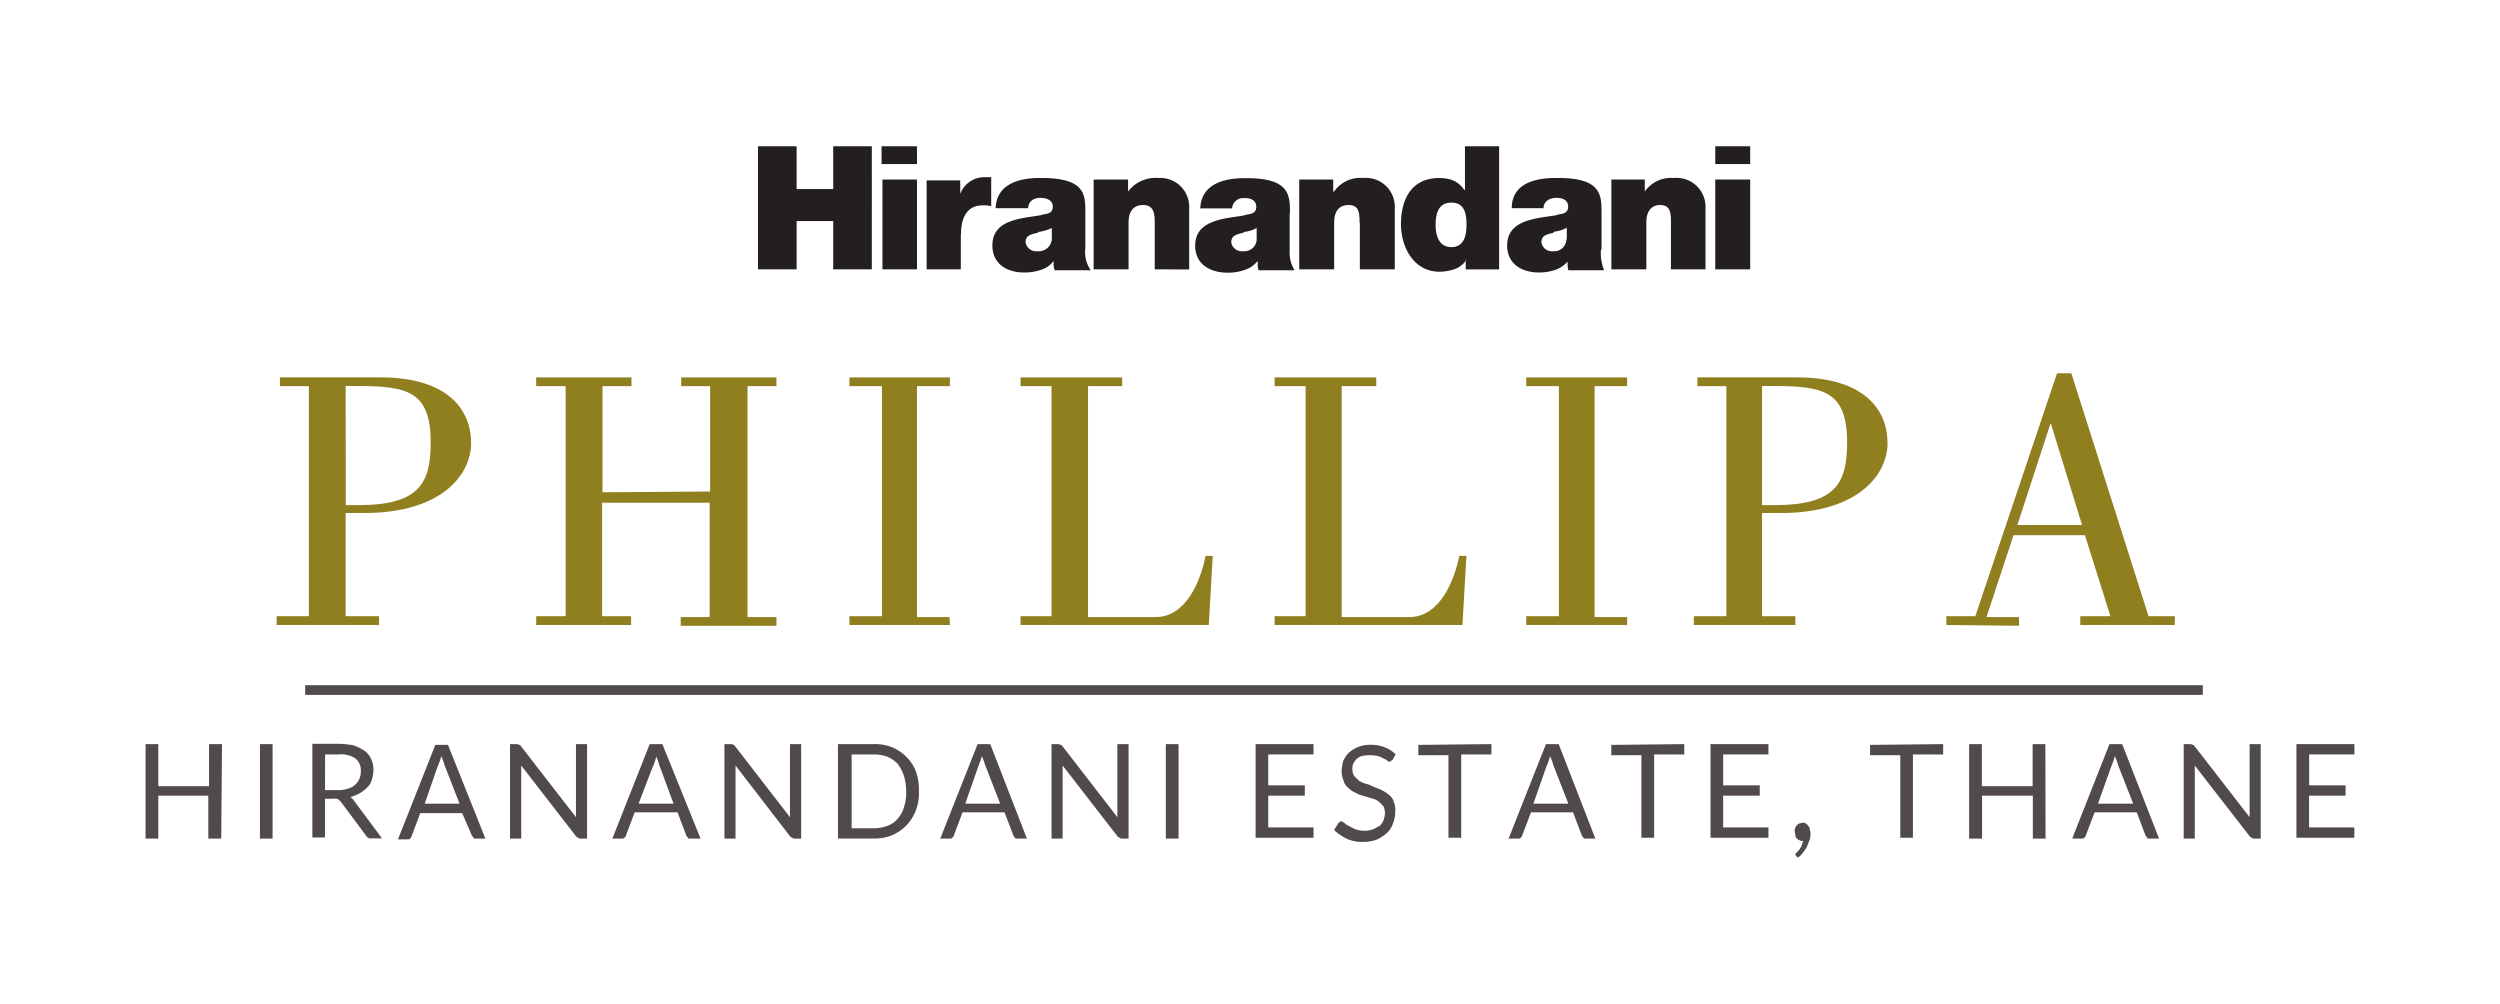 <svg id="Layer_1" data-name="Layer 1" xmlns="http://www.w3.org/2000/svg" viewBox="0 0 259 104"><defs><style>.cls-1{fill:none;stroke:#514a4c;stroke-miterlimit:10;}.cls-2{fill:#231f20;fill-rule:evenodd;}.cls-3{fill:#8f7f1f;}.cls-4{fill:#514a4c;}</style></defs><line class="cls-1" x1="31.62" y1="71.49" x2="228.21" y2="71.49"/><path class="cls-2" d="M86.32,27.9h4V15.15h-4v4.44H82.53V15.15h-4V27.9h4v-5h3.79ZM95,18.6H91.42v9.3H95Zm17.44,7.24V22.06c0-1.81.08-3.62-4.52-3.62h-.25c-2.14,0-4.44.66-4.52,3.13h3.37c0-.42.25-1,1.15-1.07h.16c.58,0,1.24.24,1.24.9s-.49.74-1,.82c-.08,0-.25.09-.33.09-1.89.33-4.93.41-4.93,3.12,0,1.89,1.48,2.8,3.29,2.8A5.12,5.12,0,0,0,107.7,28a2.57,2.57,0,0,0,1.4-.9h.08a1.65,1.65,0,0,0,.09.9H113a3.35,3.35,0,0,1-.58-2.14m-3.45-1.23a1.35,1.35,0,0,1-1.4,1.4h-.17a1.11,1.11,0,0,1-1.15-.91c0-.66.41-.82,1.24-1l.08-.09a4.45,4.45,0,0,0,1.4-.41v1Zm14.23,3.29V21.57A3,3,0,0,0,120,18.44a3.55,3.55,0,0,0-3.13,1.4h0V18.6H113.3v9.3h3.62V23.05c0-1.48.82-1.81,1.48-1.81,1.06,0,1.23.74,1.23,1.81V27.9Zm10.44-5.84c0-1.81,0-3.62-4.44-3.62h-.33c-2.14,0-4.44.66-4.52,3.13h3.29a1.16,1.16,0,0,1,1.23-1.07H129c.57,0,1.15.24,1.15.9s-.5.74-1,.82c-.08,0-.25.09-.33.09-1.89.33-5,.41-5,3.12,0,1.89,1.49,2.8,3.38,2.8a5.12,5.12,0,0,0,1.64-.25,2.89,2.89,0,0,0,1.4-.9h.08a1.75,1.75,0,0,0,.08.9h3.71a3.56,3.56,0,0,1-.5-2.05V22.06Zm-3.45,2.55a1.28,1.28,0,0,1-1.32,1.4h-.16a1.1,1.1,0,0,1-1.15-.91c0-.66.41-.82,1.23-1l.08-.09a3.4,3.4,0,0,0,1.32-.41v1Zm10.69-1.56V27.9h3.62V21.57a3,3,0,0,0-3.29-3.13,3.3,3.3,0,0,0-3,1.4h-.09V18.6H134.6v9.3h3.62V23.05c0-1.48.82-1.81,1.48-1.81,1.07,0,1.15.74,1.15,1.81m11,3.86h0v1h3.46V15.15h-3.54v4.52h-.08a2.62,2.62,0,0,0-1.4-1.07,5,5,0,0,0-1.15-.16c-3.21,0-4,2.63-4,4.77,0,2.39,1.31,4.94,4,4.94a5.06,5.06,0,0,0,1.23-.17,2.53,2.53,0,0,0,1.56-1.07m-1.56-1.31c-1.32,0-1.64-1.24-1.64-2.31s.24-2.3,1.64-2.3,1.56,1.23,1.56,2.3-.24,2.31-1.56,2.31m26.32,2.3V21.57a3,3,0,0,0-3.29-3.13,3.31,3.31,0,0,0-3,1.4h0V18.6h-3.46v9.3h3.62V23.05c0-1.48.83-1.81,1.4-1.81,1.07,0,1.15.74,1.15,1.81V27.9Zm-10.77-2.06V22.06c0-1.81,0-3.62-4.45-3.62h-.32c-2.14,0-4.53.58-4.53,3.13h3.29c0-.42.25-1,1.24-1.07h.16c.58,0,1.15.24,1.15.9s-.49.74-1,.82c-.08,0-.16.09-.32.09-1.9.33-5,.41-5,3.12,0,1.89,1.48,2.8,3.29,2.8A5.12,5.12,0,0,0,161,28a2.89,2.89,0,0,0,1.4-.9h0a3.47,3.47,0,0,0,.08.9h3.71a4.68,4.68,0,0,1-.33-2.14m-3.54-1.23c-.08.9-.58,1.4-1.32,1.4h-.16a1.1,1.1,0,0,1-1.15-.91c0-.66.41-.82,1.23-1L161,24a3.4,3.4,0,0,0,1.32-.41v1ZM177.7,27.9h3.62V18.6H177.7ZM95,15.15H91.33V17H95ZM177.7,17h3.62V15.15H177.7ZM99.56,24.28c0-2,.82-3,2.22-3a2.94,2.94,0,0,1,.91.08v-3h-.58a2.66,2.66,0,0,0-2.63,1.73h0V18.69H96V27.9h3.54V24.28Z"/><path class="cls-3" d="M29,39.09H39.35c7.16,0,9.46,3.45,9.46,6.82,0,3.13-2.88,7.24-11.11,7.24H35.81V63.84h3.46v.91H28.66v-.91H32V40H29Zm6.82,13.24h1.32c6.33,0,7.48-2.3,7.48-6.5,0-5.35-2.46-5.84-7.73-5.84H35.81Z"/><path class="cls-3" d="M73.57,50.93V40h-3v-.9h9.87V40h-3V63.93h3v.9H70.52v-.9h3V52.08H62.38V63.84h3v.91H55.55v-.91H58.6V40H55.55v-.9h9.87V40h-3V51l11.19-.08Z"/><path class="cls-3" d="M98.41,64.75H88v-.91h3.37V40H88v-.9H98.41V40H95V63.93h3.37Z"/><path class="cls-3" d="M105.73,64.75v-.91h3.21V40h-3.21v-.9h10.53V40h-3.54V63.93h7c3.21,0,4.69-3.87,5.18-6.34h.74l-.41,7.16Z"/><path class="cls-3" d="M132.05,64.75v-.91h3.21V40h-3.21v-.9h10.53V40H139V63.93h7c3.21,0,4.69-3.87,5.18-6.34h.74l-.41,7.16Z"/><path class="cls-3" d="M168.57,64.75H158.12v-.91h3.38V40h-3.38v-.9h10.45V40H165.2V63.93h3.37Z"/><path class="cls-3" d="M175.73,39.09h10.36c7.16,0,9.46,3.45,9.46,6.82,0,3.13-2.88,7.24-11.1,7.24h-1.9V63.84H186v.91H175.48v-.91h3.37V40h-3v-.9Zm6.82,13.24h1.32c6.33,0,7.49-2.3,7.49-6.5,0-5.35-2.47-5.84-7.74-5.84h-1.07Z"/><path class="cls-3" d="M201.64,64.75v-.91h3l8.47-25.17h1.48l8,25.17h2.72v.91h-9.79v-.91h3.12L216,55.45h-7.4l-2.8,8.48h3.37v.9l-7.56-.08ZM215.7,54.39l-3.21-10.45h-.08L209,54.39Z"/><path class="cls-4" d="M22.9,86.88H21.58V82.43H16.4v4.45H15.08V77.09H16.4v4.36h5.26V77.09H23l-.08,9.79Z"/><path class="cls-4" d="M28.24,86.88H26.93V77.09h1.31Z"/><path class="cls-4" d="M33.67,82.76v4H32.36v-9.7h2.71a8.43,8.43,0,0,1,1.56.16,5,5,0,0,1,1.16.58,2,2,0,0,1,.65.82,2.55,2.55,0,0,1,.25,1.15,4.26,4.26,0,0,1-.16,1,1.76,1.76,0,0,1-.5.82,4.27,4.27,0,0,1-.74.58,5.39,5.39,0,0,1-1,.41,1.08,1.08,0,0,1,.41.41l2.88,3.87H38.44a.51.51,0,0,1-.49-.25l-2.63-3.54-.25-.24c-.08-.09-.24-.09-.41-.09Zm0-.9h1.4a2.89,2.89,0,0,0,1-.17,1.55,1.55,0,0,0,.74-.41,1.8,1.8,0,0,0,.57-1.4,1.53,1.53,0,0,0-.57-1.31,2.7,2.7,0,0,0-1.73-.41h-1.4Z"/><path class="cls-4" d="M50.29,86.88h-1c-.08,0-.24,0-.24-.09s-.17-.16-.17-.24l-1-2.31H43.54l-.9,2.39c0,.08-.08.16-.17.25a.29.29,0,0,1-.24.08h-1l3.87-9.79h1.31ZM44,83.26h3.61l-1.56-4a5.42,5.42,0,0,0-.33-.91c-.08.17-.08.33-.16.5s-.08.33-.17.41Z"/><path class="cls-4" d="M53.83,77.17c.08,0,.08.08.16.16l5.68,7.33V77.09h1.15v9.79h-.66a.29.29,0,0,1-.25-.09c-.08,0-.16-.08-.24-.16L54,79.31v7.57H52.84V77.09h.66C53.66,77.09,53.74,77.17,53.83,77.17Z"/><path class="cls-4" d="M72.58,86.88H71.51c-.08,0-.25,0-.25-.09s-.16-.16-.16-.24l-.91-2.39H65.75l-.9,2.39c0,.08-.08.16-.17.24a.27.27,0,0,1-.24.09h-1l3.87-9.79h1.31Zm-6.42-3.62h3.62l-1.48-4A5.42,5.42,0,0,0,68,78.4c-.08.17-.08.33-.16.5s-.08.33-.17.41Z"/><path class="cls-4" d="M76,77.17c.09,0,.09.08.17.16l5.67,7.33V77.09H83v9.79h-.66a.29.29,0,0,1-.25-.09c-.08,0-.16-.08-.25-.16L76.2,79.31v7.57H75.05V77.09h.66A.47.47,0,0,1,76,77.17Z"/><path class="cls-4" d="M95.2,82a4.85,4.85,0,0,1-1.32,3.54,4.69,4.69,0,0,1-1.48,1,5.06,5.06,0,0,1-2,.33H86.81V77.09h3.62a4.88,4.88,0,0,1,2,.33,4.5,4.5,0,0,1,1.48,1,4.19,4.19,0,0,1,1,1.57A5.55,5.55,0,0,1,95.2,82Zm-1.32,0a5.42,5.42,0,0,0-.24-1.64A4.38,4.38,0,0,0,93,79.14a3.22,3.22,0,0,0-1.07-.74,4,4,0,0,0-1.4-.24h-2.3v7.65h2.3a4,4,0,0,0,1.4-.25A2.49,2.49,0,0,0,93,84.82a3,3,0,0,0,.66-1.23A4.63,4.63,0,0,0,93.88,82Z"/><path class="cls-4" d="M106.39,86.88h-1c-.08,0-.25,0-.25-.09s-.16-.16-.16-.24l-.91-2.39H99.72l-.9,2.39c0,.08-.08.16-.17.24a.27.27,0,0,1-.24.09h-1l3.87-9.79h1.31ZM100,83.26h3.62l-1.56-4a8.07,8.07,0,0,0-.33-.91c-.08.17-.08.33-.17.5s-.08.33-.16.41Z"/><path class="cls-4" d="M109.92,77.17c.09,0,.09.08.17.16l5.67,7.33V77.09h1.16v9.79h-.66a.28.28,0,0,1-.25-.09c-.08,0-.16-.08-.25-.16l-5.67-7.32v7.57h-1.15V77.09h.65C109.76,77.09,109.84,77.17,109.92,77.17Z"/><path class="cls-4" d="M122.1,86.88h-1.32V77.09h1.32Z"/><path class="cls-4" d="M136.08,77.09v1.07h-4.69v3.2h3.79v1.07h-3.79v3.29h4.69v1.07h-6v-9.7Z"/><path class="cls-4" d="M144.31,78.65c0,.08-.09.08-.17.16s-.08.09-.16.09a.28.28,0,0,1-.25-.09,1.85,1.85,0,0,0-.41-.24,4.17,4.17,0,0,0-.58-.25,4.24,4.24,0,0,0-1.64,0,1.38,1.38,0,0,0-.58.33,2,2,0,0,0-.33.49,1.48,1.48,0,0,0-.08.58,1.46,1.46,0,0,0,.17.66l.49.49a2.67,2.67,0,0,0,.74.33,3.13,3.13,0,0,1,.82.33,7.72,7.72,0,0,1,.82.33,3.65,3.65,0,0,1,.74.49,1.2,1.2,0,0,1,.5.74,2,2,0,0,1,.16,1,3.36,3.36,0,0,1-.24,1.23,2.17,2.17,0,0,1-.66,1,4.27,4.27,0,0,1-1,.66,3.92,3.92,0,0,1-1.4.24,3.86,3.86,0,0,1-1.72-.32,5.3,5.3,0,0,1-1.32-.91l.41-.66c0-.08.08-.08.16-.16s.09-.08.17-.08.16.08.33.16a1.28,1.28,0,0,0,.49.33,5.05,5.05,0,0,0,.66.33,3.19,3.19,0,0,0,1,.16,2.49,2.49,0,0,0,.82-.16c.25-.08.41-.25.66-.33a1.45,1.45,0,0,0,.41-.58,2.39,2.39,0,0,0,.16-.74,1.7,1.7,0,0,0-.16-.74l-.49-.49a2.14,2.14,0,0,0-.75-.33c-.24-.08-.57-.16-.82-.25a2.51,2.51,0,0,1-.82-.32,2,2,0,0,1-.74-.5,1.16,1.16,0,0,1-.49-.74A2.2,2.2,0,0,1,139,79.8a3.81,3.81,0,0,1,.17-1,3.17,3.17,0,0,1,.57-.82,3.51,3.51,0,0,1,.91-.57,3.29,3.29,0,0,1,1.31-.25,3.85,3.85,0,0,1,1.48.25,3.29,3.29,0,0,1,1.15.74Z"/><path class="cls-4" d="M154.51,77.09v1.07h-3.13v8.63h-1.32V78.24h-3.12V77.17l7.57-.08Z"/><path class="cls-4" d="M165.28,86.88h-1c-.08,0-.24,0-.24-.09s-.17-.16-.17-.24l-.9-2.39h-4.36l-.91,2.39c0,.08-.08.16-.16.24a.29.29,0,0,1-.25.09h-1l3.87-9.79h1.32Zm-6.42-3.62h3.62l-1.56-4a5.42,5.42,0,0,0-.33-.91c-.08.17-.08.33-.16.5s-.08.33-.17.41Z"/><path class="cls-4" d="M174.49,77.09v1.07h-3.12v8.63h-1.32V78.24h-3.12V77.17l7.56-.08Z"/><path class="cls-4" d="M183.21,77.09v1.07h-4.69v3.2h3.79v1.07h-3.79v3.29h4.69v1.07h-6v-9.7Z"/><path class="cls-4" d="M185.93,86.05a.65.65,0,0,1,.08-.33.62.62,0,0,1,.16-.24c.09-.08.17-.17.25-.17s.25-.08.33-.08.25,0,.33.08.16.09.24.25a.4.4,0,0,1,.17.33,3.72,3.72,0,0,1,.08.41,2.13,2.13,0,0,1-.08.66c-.08.24-.17.41-.25.66a2.59,2.59,0,0,1-.41.65,1.86,1.86,0,0,1-.57.58l-.17-.16c-.08-.09-.08-.09-.08-.17s0-.08.08-.16l.17-.17a1,1,0,0,0,.24-.33.62.62,0,0,0,.17-.33,1.5,1.5,0,0,1,.16-.41h-.08a.51.51,0,0,1-.33-.08c-.08,0-.16-.08-.25-.16s-.16-.17-.16-.25S185.93,86.14,185.93,86.05Z"/><path class="cls-4" d="M201.31,77.09v1.07h-3.13v8.63h-1.31V78.24h-3.13V77.17l7.57-.08Z"/><path class="cls-4" d="M211.92,86.88H210.6V82.43h-5.26v4.45H204V77.09h1.32v4.36h5.26V77.09h1.32Z"/><path class="cls-4" d="M223.68,86.88h-1c-.08,0-.24,0-.24-.09s-.17-.16-.17-.24l-.9-2.39H217l-.91,2.39c0,.08-.08.16-.16.24a.29.29,0,0,1-.25.09h-1l3.86-9.79h1.32Zm-6.33-3.62H221l-1.57-4a6.31,6.31,0,0,0-.32-.91c-.09.17-.09.33-.17.5s-.08.33-.16.41Z"/><path class="cls-4" d="M227.22,77.17c.08,0,.08.08.16.16l5.68,7.33V77.09h1.15v9.79h-.66a.27.27,0,0,1-.24-.09c-.09,0-.17-.08-.25-.16l-5.68-7.32v7.57h-1.15V77.09h.66C227.05,77.09,227.14,77.17,227.22,77.17Z"/><path class="cls-4" d="M243.92,77.09v1.07h-4.69v3.2H243v1.07h-3.78v3.29h4.69v1.07h-6v-9.7Z"/></svg>